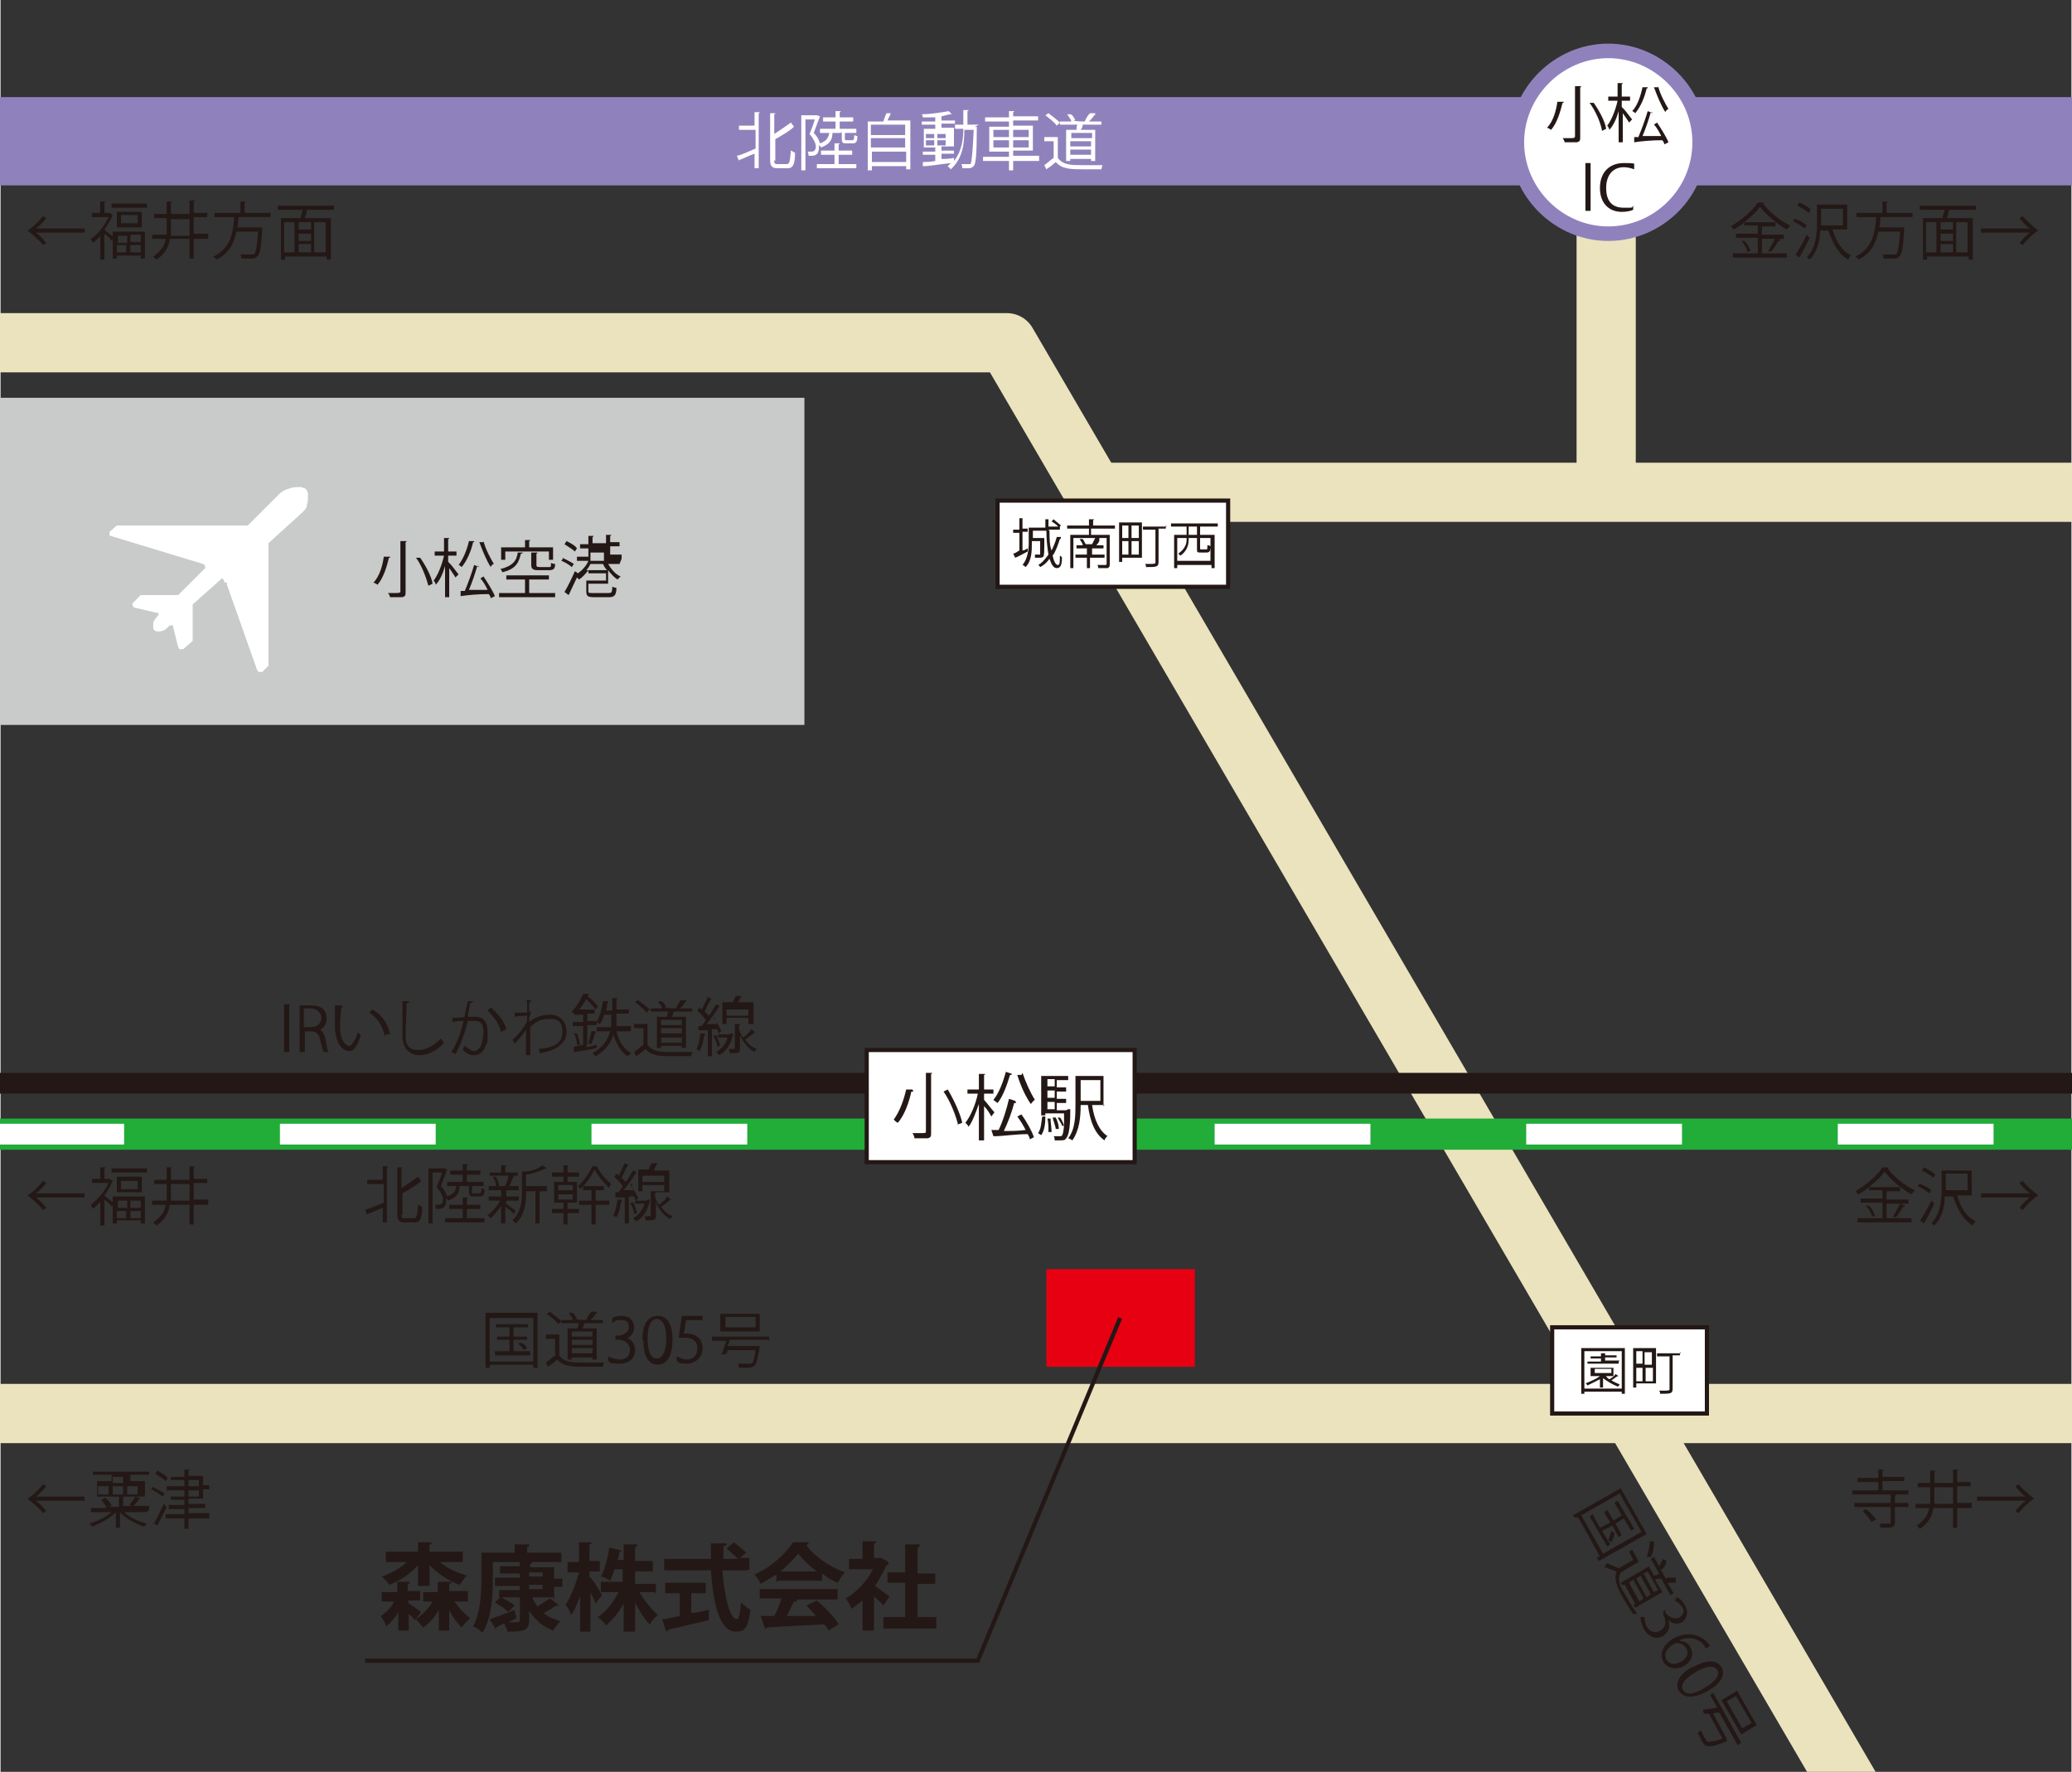 <?xml version="1.0" encoding="UTF-8"?>
<svg xmlns="http://www.w3.org/2000/svg" width="70.4mm" height="60.2mm" version="1.1" viewBox="0 0 199.4 170.6">
  <rect x="0" y="0" width="199.4" height="170.6" fill="#333333" stroke="none"/>
  <defs>
    <style>
      .cls-1 {
        stroke: #fff;
        stroke-dasharray: 0 0 15 15;
      }

      .cls-1, .cls-2, .cls-3, .cls-4, .cls-5, .cls-6, .cls-7 {
        fill: none;
      }

      .cls-1, .cls-2, .cls-5, .cls-7 {
        stroke-linejoin: round;
      }

      .cls-1, .cls-7 {
        stroke-width: 2px;
      }

      .cls-2 {
        stroke: #22ac38;
        stroke-width: 3px;
      }

      .cls-3, .cls-8, .cls-9, .cls-10, .cls-11 {
        stroke-width: 0px;
      }

      .cls-8 {
        fill: #231815;
      }

      .cls-4 {
        stroke-width: 8.5px;
      }

      .cls-4, .cls-12 {
        stroke: #8f82bc;
      }

      .cls-4, .cls-12, .cls-6, .cls-13 {
        stroke-miterlimit: 10;
      }

      .cls-9 {
        fill: #e60012;
      }

      .cls-5 {
        stroke: #ebe3bd;
        stroke-width: 5.7px;
      }

      .cls-12 {
        stroke-width: 1.4px;
      }

      .cls-12, .cls-13, .cls-11 {
        fill: #fff;
      }

      .cls-6, .cls-7, .cls-13 {
        stroke: #231815;
      }

      .cls-6, .cls-13 {
        stroke-width: .4px;
      }

      .cls-10 {
        fill: #c9caca;
      }
    </style>
  </defs>
  <g id="_レイヤー_1" data-name="レイヤー 1">
    <rect class="cls-3" x=".5" y="-21.4" width="198.4" height="198.4"/>
    <line class="cls-4" x1="-3.1" y1="13.6" x2="206.2" y2="13.6"/>
    <polyline class="cls-5" points="-3.1 33 96.9 33 187.4 188"/>
    <line class="cls-5" x1="105" y1="47.4" x2="206.2" y2="47.4"/>
    <line class="cls-5" x1="154.6" y1="15.8" x2="154.6" y2="47"/>
    <line class="cls-7" x1="-3.1" y1="104.3" x2="206.2" y2="104.3"/>
    <line class="cls-2" x1="-3.1" y1="109.2" x2="206.2" y2="109.2"/>
    <line class="cls-1" x1="-3.1" y1="109.2" x2="206.2" y2="109.2"/>
    <line class="cls-5" x1="-3.1" y1="136.1" x2="206.2" y2="136.1"/>
    <path class="cls-12" d="M163.6,13.7c0,4.9-4,8.8-8.8,8.8s-8.8-4-8.8-8.8,4-8.8,8.8-8.8,8.8,4,8.8,8.8Z"/>
    <rect class="cls-10" x="-3.1" y="38.3" width="80.5" height="31.5"/>
  </g>
  <g id="_レイヤー_2" data-name="レイヤー 2">
    <g>
      <path class="cls-11" d="M72.6,12.3v-1.5h.5c0,0,0,.1-.1.1v5.3h-.4v-1.4c-.6.2-1.1.5-1.5.6,0,0,0,0,0,.1l-.2-.5c.5-.1,1.1-.4,1.8-.7v-1.8h-1.6v-.4h1.6ZM74.5,15.4c0,.3,0,.4.3.4h.9c.3,0,.3-.3.4-1.3.1,0,.3.2.4.2,0,1.1-.2,1.5-.7,1.5h-1c-.5,0-.7-.2-.7-.8v-4.5h.5c0,0,0,.1-.1.1v1.9c.6-.4,1.2-.8,1.6-1.1l.3.4s0,0,0,0,0,0,0,0c-.4.4-1.1.8-1.8,1.2v2.1Z"/>
      <path class="cls-11" d="M80.9,12.8h-.8c0,.7-.3,1.1-1.1,1.4,0,0-.1-.2-.2-.2,0,0,0,.1,0,.2,0,.8-.5.8-.8.8s-.1,0-.2,0c0-.1,0-.3-.1-.4,0,0,.2,0,.3,0,.2,0,.5,0,.5-.5,0-.3-.2-.7-.6-1.2.2-.5.4-1,.5-1.4h-.9v4.9h-.4v-5.3h1.5s.3.1.3.1c0,0,0,0,0,0-.2.5-.4,1.1-.6,1.6.4.4.5.7.6,1,.6-.2.8-.5.9-1h-.9v-.4h1.5v-.7h-1.2v-.4h1.2v-.6h.5c0,0,0,.1-.1.1v.5h1.3v.4h-1.3v.7h1.6v.4h-1.1v.6c0,.1,0,.1.2.1h.5c.1,0,.2,0,.2-.5,0,0,.2.1.3.1,0,.5-.1.7-.4.7h-.6c-.4,0-.5,0-.5-.5v-.6ZM80.7,15.8h1.7v.4h-3.8v-.4h1.7v-.9h-1.3v-.4h1.3v-.7h.5c0,0,0,.1-.1.1v.6h1.3v.4h-1.3v.9Z"/>
      <path class="cls-11" d="M85.8,10.9s0,0-.1,0c0,.2-.2.4-.3.7h2.2v4.7h-.4v-.3h-3.3v.4h-.4v-4.7h1.5c.1-.3.2-.6.3-.8h.6ZM87.1,12h-3.3v1h3.3v-1ZM87.1,13.3h-3.3v.9h3.3v-.9ZM83.9,15.6h3.3v-1h-3.3v1Z"/>
      <path class="cls-11" d="M93.8,12.2h.2s0,.1,0,.1c0,2.6-.1,3.5-.3,3.7-.2.2-.4.2-.6.2s-.3,0-.5,0c0-.1,0-.3-.1-.4.3,0,.6,0,.7,0s.1,0,.2,0c.1-.2.2-1,.3-3.3h-.9c0,1.2-.1,2.7-1.3,3.8,0,0-.2-.2-.3-.3.1-.1.2-.2.3-.3-1,.1-2,.3-2.7.3,0,0,0,0,0,0v-.4c.2,0,.7,0,1.2-.1v-.6h-1.2v-.3h1.2v-.4h-1.1v-1.8h1.1v-.4h-1.3v-.3h1.3v-.4c-.4,0-.8,0-1.2,0,0,0,0-.2-.1-.3.9,0,2-.2,2.6-.3l.3.3s0,0,0,0,0,0,0,0c-.3,0-.6.1-1,.2,0,0,0,0,0,0v.4h1.3v.3h-1.3v.4h1.2v1.8h-1.2v.4h1.2v.3h-1.2v.5c.4,0,.8,0,1.2-.1v.3c.8-1,.9-2.2.9-3.1h-.8v-.4h.8v-1.4h.5c0,0,0,.1-.1.1v1.3h1.1ZM89.1,12.9v.4h.8v-.4h-.8ZM89.1,14h.8v-.5h-.8v.5ZM91,12.9h-.8v.4h.8v-.4ZM91,14v-.5h-.8v.5h.8Z"/>
      <path class="cls-11" d="M100,15.1v.4h-2.5v.9h-.4v-.9h-2.5v-.4h2.5v-.5h-1.9v-2.4h1.9v-.5h-2.3v-.4h2.3v-.6h.5c0,0,0,.1-.1.1v.4h2.4v.4h-2.4v.5h1.9v2.4h-1.9v.5h2.5ZM95.6,12.5v.7h1.5v-.7h-1.5ZM95.6,14.2h1.5v-.7h-1.5v.7ZM99,12.5h-1.5v.7h1.5v-.7ZM99,14.2v-.7h-1.5v.7h1.5Z"/>
      <path class="cls-11" d="M101.8,13.2v2c.5.7,1.3.7,2.4.7s1.4,0,1.9,0c0,0-.1.3-.1.4-.4,0-1.1,0-1.7,0-1.2,0-2.1,0-2.7-.7-.3.3-.6.5-.9.7,0,0,0,0,0,0l-.2-.4c.3-.2.6-.5.9-.7v-1.6h-.9v-.4h1.3ZM100.9,10.9c.4.3.9.7,1.1.9l-.3.3c-.2-.3-.7-.7-1.1-1l.3-.2ZM102.6,12.5h1c0-.2,0-.4.1-.5h-1.7v-.3h1.1c0-.2-.3-.5-.4-.7h.3c.2,0,.4.4.5.6h-.2c0,.1,1.3.1,1.3.1h-.2c.1-.3.3-.6.5-.8h.5c0,.2,0,.2-.1.2-.1.2-.3.4-.5.6h1.2v.3h-1.8c0,.2-.1.4-.2.5h1.4v3h-.4v-.2h-2v.2h-.4v-3ZM105.1,13.3v-.5h-2v.5h2ZM103,13.6v.5h2v-.5h-2ZM103,14.9h2v-.5h-2v.5Z"/>
    </g>
    <g>
      <path class="cls-8" d="M8.1,22.4H3.4c.3.2.7.6,1,1l-.3.2c-.4-.5-1-1-1.5-1.4.5-.3,1.1-.9,1.5-1.4l.3.2c-.3.4-.7.8-1,1h4.7v.4Z"/>
      <path class="cls-8" d="M10.5,20.5l.3.2s0,0,0,0c-.2.5-.5,1-.8,1.4.2.2.7.6.9.7l-.2.4c-.1-.2-.4-.5-.7-.7v2.5h-.4v-2.3c-.2.3-.5.5-.7.7,0-.1-.2-.3-.2-.4.6-.4,1.3-1.2,1.7-2.1h-1.6v-.4h.8v-1.1h.5c0,0,0,.1-.1.1v1h.6ZM10.7,19.6h3.4v.4h-3.4v-.4ZM10.8,25v-2.7h3.1v2.6h-.4v-.3h-2.3v.3h-.4ZM11.2,20.4h2.4v1.5h-2.4v-1.5ZM12.2,22.7h-.9v.7h.9v-.7ZM11.2,24.3h.9v-.7h-.9v.7ZM13.2,21.5v-.8h-1.6v.8h1.6ZM13.5,23.3v-.7h-1v.7h1ZM12.5,24.3h1v-.7h-1v.7Z"/>
      <path class="cls-8" d="M20,22.6v.4h-1.4v1.9h-.4v-1.9h-1.9c-.1.8-.5,1.5-1.3,2,0,0-.2-.2-.3-.3.7-.5,1.1-1,1.2-1.7h-1.3v-.4h1.4c0-.3,0-.5,0-.8v-.8h-1.2v-.4h1.2v-1.2h.5c0,0,0,.1-.1.1v1.1h1.8v-1.3h.5c0,0,0,.1-.1.1v1.1h1.3v.4h-1.3v1.6h1.4ZM16.4,21.9c0,.3,0,.5,0,.8h1.8v-1.6h-1.8v.8Z"/>
      <path class="cls-8" d="M26,20.9h-3.1c0,.3,0,.7-.1,1h2.2s.2,0,.2,0c0,0,0,0,0,.1-.1,1.8-.2,2.5-.5,2.7-.2.2-.3.2-.7.2s-.5,0-.8,0c0-.1,0-.3-.1-.4.4,0,.9,0,1,0s.2,0,.3,0c.2-.2.3-.8.4-2.2h-2.1c-.2,1.1-.7,2.1-1.9,2.7,0-.1-.2-.2-.3-.3,1.7-.8,1.9-2.4,2-3.8h-1.9v-.4h2.5v-1.1h.5c0,0,0,.1-.1.1v1h2.5v.4Z"/>
      <path class="cls-8" d="M32,20.2h-2.5s0,0,0,0c0,.2-.1.5-.2.8h2.5v4h-.4v-.3h-4v.3h-.4v-4h1.9c0-.2.1-.5.2-.8h-2.4v-.4h5.4v.4ZM27.3,21.4v2.9h1v-2.9h-1ZM29.9,22.1v-.7h-1.2v.7h1.2ZM29.9,23.2v-.7h-1.2v.7h1.2ZM28.7,23.5v.8h1.2v-.8h-1.2ZM31.3,24.3v-2.9h-1.1v2.9h1.1Z"/>
    </g>
    <g>
      <path class="cls-8" d="M37.5,53.7s0,0-.1,0c-.2.8-.5,1.9-1.1,2.6,0,0-.3-.2-.4-.2.6-.6.9-1.7,1-2.5h.6ZM38.5,52.1h.6c0,0,0,.1-.1.1v4.8c0,.3,0,.4-.3.5-.2,0-.6,0-1.2,0,0-.1-.1-.3-.2-.4.3,0,.5,0,.7,0,.4,0,.5,0,.5-.2v-4.9ZM41.2,56.4c-.2-.7-.6-1.9-1.2-2.7h.4c.5.7,1.1,1.8,1.2,2.5l-.4.2Z"/>
      <path class="cls-8" d="M43.3,54.3c.2.2.7.9.8,1l-.3.3c-.1-.2-.4-.6-.6-.9v2.8h-.4v-3c-.2.7-.5,1.4-.9,1.8,0-.1-.1-.3-.2-.4.4-.5.8-1.5,1-2.4h-.9v-.4h.9v-1.3h.5c0,0,0,.1-.1.1v1.2h.8v.4h-.8v.6ZM45.6,52.2s0,0-.1,0c-.2.9-.6,1.8-1.1,2.4,0,0-.2-.2-.3-.2.4-.5.8-1.4,1-2.3h.5ZM46,54.5s0,0-.1,0c-.2.7-.5,1.6-.8,2.3.6,0,1.2,0,1.8,0-.2-.4-.4-.8-.7-1.1l.3-.2c.4.6.9,1.4,1.1,1.9l-.4.2c0-.1-.1-.3-.2-.4-1,0-2.1.1-2.7.2,0,0,0,0,0,0v-.5c-.1,0,.4,0,.4,0,.3-.7.7-1.8.9-2.5l.5.2ZM46.5,52.1c.2.8.7,1.7,1,2.2-.1,0-.3.2-.3.3-.4-.6-.8-1.6-1.1-2.4h.4Z"/>
      <path class="cls-8" d="M50.2,53.3s0,0-.1,0c-.2.9-.5,1.5-1.8,1.8,0-.1-.1-.3-.2-.3,1.2-.3,1.6-.8,1.7-1.6h.5ZM50.9,55.8v1.3h2.5v.4h-5.4v-.4h2.5v-1.3h-1.8v-.4h4.1v.4h-1.9ZM48.6,53.1v.8h-.4v-1.2h2.3v-.7h.5c0,0,0,.1-.1.1v.6h2.3v1.2h-.4v-.8h-4.3ZM51.2,53.2h.5c0,0,0,.1-.1.1v1.1c0,.1,0,.2.3.2h.9c.2,0,.2,0,.2-.4,0,0,.2.1.4.1,0,.5-.2.6-.6.6h-1c-.5,0-.7-.1-.7-.5v-1.2Z"/>
      <path class="cls-8" d="M54.1,53.7c.4.2.8.4,1.1.6l-.2.3c-.2-.2-.7-.5-1-.6l.2-.3ZM59.6,54.3h-1.1c.3.5.7,1,1.2,1.2,0,0-.2.2-.3.3-.3-.2-.6-.5-.9-.9v1.3h-1.9v.7c0,.2,0,.2.5.2h1.4c.3,0,.4,0,.4-.6,0,0,.3.1.4.1,0,.7-.2.9-.7.9h-1.4c-.7,0-.8-.1-.8-.6v-1h1.9v-.7h-1.7v-.3c-.3.4-.6.7-.9.9,0,0-.1-.1-.2-.2-.3.6-.6,1.3-.8,1.7,0,0,0,0,0,0s0,0,0,0l-.4-.3c.3-.5.7-1.3,1-2l.3.2c.4-.3.8-.7,1-1.2h-1.1v-.4h1.1v-.8h-.8v-.4h.8v-.8h.5c0,0,0,.1-.1.1v.6h1.3v-.8h.5c0,0,0,.1-.1.1v.6h.9v.4h-.9v.8h1.1v.4ZM54.5,52.1c.4.2.8.4,1,.7l-.2.3c-.2-.2-.7-.5-1-.7l.2-.3ZM56.8,54.3c-.1.2-.2.4-.4.6h2c-.2-.2-.3-.4-.4-.6h-1.2ZM56.8,53.2v.8h1.3v-.8h-1.3Z"/>
    </g>
    <g>
      <path class="cls-8" d="M169.6,22.9v1.5h2.4v.4h-5.2v-.4h2.4v-1.5h-2.1v-.4h2.1v-.8h-1.3v-.3c-.3.3-.7.5-1,.7,0,0-.2-.2-.3-.3,1-.6,2.1-1.5,2.6-2.3h.6c0,0,0,.1-.1.1.6.8,1.7,1.7,2.6,2.1,0,.1-.2.2-.3.4-.9-.5-2-1.4-2.6-2.2-.3.5-.9,1-1.5,1.5h3v.4h-1.3v.8h2.1v.4h-2.1ZM168.2,24.3c0-.3-.3-.8-.6-1.1h.3c.3.2.5.7.6,1h-.4ZM171.3,23.2s0,0-.1,0c-.2.3-.5.8-.7,1h-.3c.2-.4.5-.9.7-1.3l.5.2Z"/>
      <path class="cls-8" d="M172.8,21.1c.4.1.9.4,1.1.6l-.2.3c-.2-.2-.7-.5-1.1-.7l.2-.3ZM172.8,24.6c.3-.5.8-1.3,1.1-2l.3.3c-.3.6-.7,1.4-1,1.9,0,0,0,0,0,0s0,0,0,0l-.4-.3ZM173.2,19.5c.4.2.9.4,1.1.7l-.2.3c-.2-.2-.7-.5-1.1-.7l.2-.3ZM177.8,22.1h-1.4c.3,1.1.9,2.1,1.8,2.5-.1,0-.2.2-.3.4-.9-.5-1.5-1.6-1.9-2.8h-.8c0,1-.3,2.1-1,2.8,0,0-.2-.2-.3-.2.9-.9,1-2.3,1-3.3v-1.8h2.9v2.4ZM175.3,20.1v1.6h2.1v-1.6h-2.1Z"/>
      <path class="cls-8" d="M184.1,20.9h-3.1c0,.3,0,.7-.1,1h2.2s.2,0,.2,0c0,0,0,0,0,.1-.1,1.8-.2,2.5-.5,2.7-.2.2-.3.2-.7.2s-.5,0-.8,0c0-.1,0-.3-.1-.4.4,0,.9,0,1,0s.2,0,.3,0c.2-.2.3-.8.4-2.2h-2.1c-.2,1.1-.7,2.1-1.9,2.7,0-.1-.2-.2-.3-.3,1.7-.8,1.9-2.4,2-3.8h-1.9v-.4h2.5v-1.1h.5c0,0,0,.1-.1.1v1h2.5v.4Z"/>
      <path class="cls-8" d="M190.1,20.2h-2.5s0,0,0,0c0,.2-.1.5-.2.8h2.5v4h-.4v-.3h-4v.3h-.4v-4h1.9c0-.2.1-.5.2-.8h-2.4v-.4h5.4v.4ZM185.4,21.4v2.9h1v-2.9h-1ZM188,22.1v-.7h-1.2v.7h1.2ZM188,23.2v-.7h-1.2v.7h1.2ZM186.8,23.5v.8h1.2v-.8h-1.2ZM189.4,24.3v-2.9h-1.1v2.9h1.1Z"/>
      <path class="cls-8" d="M190.7,22.4v-.4h4.7c-.3-.2-.7-.6-1-1l.3-.2c.4.5,1,1,1.5,1.4-.5.3-1.1.9-1.5,1.4l-.3-.2c.3-.4.7-.8,1-1h-4.7Z"/>
    </g>
    <g>
      <path class="cls-8" d="M8.1,115.3H3.4c.3.2.7.6,1,1l-.3.2c-.4-.5-1-1-1.5-1.4.5-.3,1.1-.9,1.5-1.4l.3.2c-.3.4-.7.8-1,1h4.7v.4Z"/>
      <path class="cls-8" d="M10.5,113.5l.3.2s0,0,0,0c-.2.5-.5,1-.8,1.4.2.2.7.6.9.7l-.2.4c-.1-.2-.4-.5-.7-.7v2.5h-.4v-2.3c-.2.3-.5.5-.7.7,0-.1-.2-.3-.2-.4.6-.5,1.3-1.2,1.7-2.1h-1.6v-.4h.8v-1.1h.5c0,0,0,.1-.1.1v1h.6ZM10.7,112.5h3.4v.4h-3.4v-.4ZM10.8,117.9v-2.7h3.1v2.6h-.4v-.3h-2.3v.3h-.4ZM11.2,113.3h2.4v1.5h-2.4v-1.5ZM12.2,115.6h-.9v.7h.9v-.7ZM11.2,117.3h.9v-.7h-.9v.7ZM13.2,114.5v-.8h-1.6v.8h1.6ZM13.5,116.3v-.7h-1v.7h1ZM12.5,117.3h1v-.7h-1v.7Z"/>
      <path class="cls-8" d="M20,115.6v.4h-1.4v1.9h-.4v-1.9h-1.9c-.1.8-.5,1.5-1.3,2,0,0-.2-.2-.3-.3.7-.5,1.1-1,1.2-1.7h-1.3v-.4h1.4c0-.3,0-.5,0-.8v-.8h-1.2v-.4h1.2v-1.2h.5c0,0,0,.1-.1.1v1.1h1.8v-1.3h.5c0,0,0,.1-.1.1v1.1h1.3v.4h-1.3v1.6h1.4ZM16.4,114.8c0,.3,0,.5,0,.8h1.8v-1.6h-1.8v.8Z"/>
    </g>
    <g>
      <path class="cls-8" d="M181.6,115.8v1.5h2.4v.4h-5.2v-.4h2.4v-1.5h-2.1v-.4h2.1v-.8h-1.3v-.3c-.3.3-.7.5-1,.7,0,0-.2-.2-.3-.3,1-.6,2.1-1.5,2.6-2.3h.6c0,0,0,.1-.1.1.6.8,1.7,1.7,2.6,2.1,0,.1-.2.2-.3.4-.9-.5-2-1.4-2.6-2.2-.3.5-.9,1-1.5,1.5h3v.4h-1.3v.8h2.1v.4h-2.1ZM180.2,117.2c0-.3-.3-.8-.6-1.1h.3c.3.2.5.7.6,1h-.4ZM183.3,116.2s0,0-.1,0c-.2.3-.5.8-.7,1h-.3c.2-.4.5-.9.7-1.3l.5.2Z"/>
      <path class="cls-8" d="M184.8,114c.4.1.9.4,1.1.6l-.2.3c-.2-.2-.7-.5-1.1-.7l.2-.3ZM184.8,117.6c.3-.5.8-1.3,1.1-2l.3.3c-.3.6-.7,1.4-1,1.9,0,0,0,0,0,0s0,0,0,0l-.4-.3ZM185.2,112.4c.4.2.9.5,1.1.7l-.2.3c-.2-.2-.7-.5-1.1-.7l.2-.3ZM189.8,115.1h-1.4c.3,1.1.9,2.1,1.8,2.5-.1,0-.2.2-.3.4-.9-.5-1.5-1.6-1.9-2.8h-.8c0,1-.3,2.1-1,2.8,0,0-.2-.2-.3-.2.9-.9,1-2.3,1-3.3v-1.8h2.9v2.4ZM187.3,113v1.6h2.1v-1.6h-2.1Z"/>
      <path class="cls-8" d="M190.7,115.3v-.4h4.7c-.3-.2-.7-.6-1-1l.3-.2c.4.5,1,1,1.5,1.4-.5.3-1.1.9-1.5,1.4l-.3-.2c.3-.4.7-.8,1-1h-4.7Z"/>
    </g>
    <g>
      <path class="cls-8" d="M150.5,9.9s0,0-.1,0c-.2.8-.5,1.9-1.1,2.6,0,0-.3-.2-.4-.2.6-.6.9-1.7,1-2.5h.6ZM151.6,8.3h.6c0,0,0,.1-.1.1v4.8c0,.3,0,.4-.3.5-.2,0-.6,0-1.2,0,0-.1-.1-.3-.2-.4.3,0,.5,0,.7,0,.4,0,.5,0,.5-.2v-4.9ZM154.2,12.6c-.1-.7-.6-1.9-1.2-2.7h.4c.5.7,1.1,1.8,1.2,2.5l-.4.2Z"/>
      <path class="cls-8" d="M156.3,10.5c.2.2.7.9.8,1l-.3.3c-.1-.2-.4-.6-.6-.9v2.8h-.4v-3c-.2.7-.5,1.4-.9,1.8,0-.1-.1-.3-.2-.4.4-.5.8-1.5,1-2.4h-.9v-.4h.9v-1.3h.5c0,0,0,.1-.1.1v1.2h.8v.4h-.8v.6ZM158.6,8.5s0,0-.1,0c-.2.9-.6,1.8-1.1,2.4,0,0-.2-.2-.3-.2.5-.5.8-1.4,1-2.3h.5ZM159,10.8s0,0-.1,0c-.2.7-.5,1.6-.8,2.3.6,0,1.2,0,1.8,0-.2-.4-.4-.8-.7-1.1l.3-.2c.4.6.9,1.4,1.1,1.9l-.4.2c0-.1-.1-.3-.2-.4-1,0-2.1.1-2.7.2,0,0,0,0,0,0v-.5c-.1,0,.4,0,.4,0,.3-.7.7-1.8.9-2.5l.5.2ZM159.6,8.3c.2.8.7,1.7,1,2.2-.1,0-.3.2-.3.3-.4-.6-.8-1.6-1.1-2.4h.4Z"/>
      <path class="cls-8" d="M152.6,15.7h.5v4.6h-.5v-4.6Z"/>
      <path class="cls-8" d="M157.2,20.2c-.2.1-.6.2-1.1.2-1.2,0-2.1-.8-2.1-2.3s.9-2.4,2.3-2.4.9.1,1,.2v.4c-.3-.1-.6-.2-1-.2-1,0-1.7.7-1.7,2s.6,1.9,1.7,1.9.7,0,.9-.2v.4Z"/>
    </g>
    <g>
      <path class="cls-8" d="M8.1,144.5H3.4c.3.2.7.6,1,1l-.3.2c-.4-.5-1-1-1.5-1.4.5-.3,1.1-.9,1.5-1.4l.3.2c-.3.4-.7.8-1,1h4.7v.4Z"/>
      <path class="cls-8" d="M14,145.6h-2.1c.5.5,1.4.9,2.2,1.1,0,0-.2.2-.3.3-.8-.3-1.8-.8-2.3-1.4v1.5h-.4v-1.5c-.6.6-1.5,1.1-2.3,1.4,0-.1-.2-.3-.3-.3.8-.2,1.6-.6,2.2-1.1h-2v-.4h1.5c0-.2-.3-.5-.5-.8l.4-.2c.2.2.5.5.6.8h-.3c0,.1,1,.1,1,.1v-1h-2.1v-1.5h1.4v-.6h-1.8v-.3h5.4v.3h-1.8v.6h1.4v1.5h-2s0,0-.1,0v.9h.9c0,0-.3-.1-.3-.1.2-.2.4-.6.6-.8l.5.2s0,0-.1,0c-.2.2-.4.5-.6.7h1.5v.4ZM9.4,143.1v.8h1v-.8h-1ZM10.8,142.2v.6h1v-.6h-1ZM10.8,143.9h1v-.8h-1v.8ZM13.2,143.1h-1v.8h1v-.8Z"/>
      <path class="cls-8" d="M14.7,143.2c.4.2.8.4,1.1.6l-.2.3c-.2-.2-.7-.5-1.1-.7l.2-.3ZM14.7,146.8c.3-.5.7-1.3,1-2l.3.3c-.3.6-.7,1.4-.9,1.8,0,0,0,0,0,0s0,0,0,0l-.4-.3ZM15.1,141.6c.4.2.8.5,1,.7-.1.2-.2.2-.2.3-.2-.2-.7-.5-1-.7l.2-.3ZM20.1,145.8v.4h-2v1h-.4v-1h-1.8v-.4h1.8v-.5h-1.5v-.4h1.5v-.5h-1.3v-.3h1.3v-.6h-1.7v-.4h1.7v-.6h-1.3v-.3h1.3v-.7h.5c0,0,0,.1-.1.1v.5h1.4v.9h.6v.4h-.6v.9h-1.4v.5h1.6v.4h-1.6v.5h2ZM18.1,142.5v.6h1v-.6h-1ZM18.1,143.5v.6h1v-.6h-1Z"/>
    </g>
    <g>
      <path class="cls-8" d="M181.2,143.5h2.5v.4h-5.4v-.4h2.5v-.8h-2v-.4h2v-.8h.5c0,0,0,.1-.1.1v.6h2.1v.4h-2.1v.8ZM182.5,144s0,0-.1,0v.7h1.3v.4h-1.3v1.5c0,.5-.3.5-1.4.5,0-.1,0-.3-.1-.4.2,0,.4,0,.6,0,.5,0,.5,0,.5-.1v-1.5h-3.5v-.4h3.5v-.8h.5ZM180.2,146.6c-.2-.3-.6-.8-.9-1.1l.3-.2c.4.3.8.7,1,1l-.4.2Z"/>
      <path class="cls-8" d="M189.8,144.8v.4h-1.4v1.9h-.4v-1.9h-1.9c-.1.8-.5,1.5-1.3,2,0,0-.2-.2-.3-.3.7-.5,1.1-1,1.2-1.7h-1.3v-.4h1.4c0-.3,0-.5,0-.8v-.8h-1.2v-.4h1.2v-1.2h.5c0,0,0,.1-.1.1v1.1h1.8v-1.3h.5c0,0,0,.1-.1.1v1.1h1.3v.4h-1.3v1.6h1.4ZM186.2,144c0,.3,0,.5,0,.8h1.8v-1.6h-1.8v.8Z"/>
      <path class="cls-8" d="M190.3,144.5v-.4h4.7c-.3-.2-.7-.6-1-1l.3-.2c.4.5,1,1,1.5,1.4-.5.3-1.1.9-1.5,1.4l-.3-.2c.3-.4.7-.8,1-1h-4.7Z"/>
    </g>
    <g>
      <path class="cls-8" d="M27.3,96.7h.5v4.6h-.5v-4.6Z"/>
      <path class="cls-8" d="M30.6,99.1c.4.1.6.5.7,1,.1.7.2,1.1.3,1.2h-.5c0-.1-.2-.5-.3-1.1-.1-.6-.4-.9-.9-.9h-.6v2h-.5v-4.5c.3,0,.7,0,1,0,.6,0,1,.1,1.3.4.2.2.3.5.3.9,0,.6-.4,1-.9,1.2h0ZM29.9,98.9c.6,0,1-.4,1-.9s-.5-.9-1.1-.9-.5,0-.6,0v1.8h.6Z"/>
      <path class="cls-8" d="M33,97c0,0,0,0-.2,0,0,.4-.1,1-.1,1.5s0,.4,0,.6c0,1,.5,1.6.9,1.6.2,0,.6-.6.8-1.3,0,0,.2.2.3.3-.3.8-.6,1.5-1.1,1.5-.8,0-1.3-.9-1.4-2.1,0-.2,0-.5,0-.7,0-.5,0-1.1,0-1.6h.6ZM37,99.8c-.2-1-.7-1.8-1.5-2.3l.3-.3c.9.5,1.5,1.3,1.7,2.4h-.4Z"/>
      <path class="cls-8" d="M39.3,96.5c0,0,0,.1-.2.1,0,.7-.1,2.3-.1,3.2s.4,1.3,1.2,1.3,1.5-.4,2.2-1.1c0,0,.2.3.3.4-.7.8-1.6,1.2-2.4,1.2s-1.6-.6-1.6-1.8,0-2.6,0-3.4h.7Z"/>
      <path class="cls-8" d="M45.4,96.5c0,0,0,.1-.2.1,0,.3-.2.9-.2,1.3.3,0,.5,0,.7,0,.9,0,1.2.6,1.2,1.5s0,1-.2,1.3c-.2.6-.6.9-1.1.9s-.6-.1-1.1-.5c0-.1.1-.2.2-.4.5.4.7.5.9.5.3,0,.5-.2.7-.6.1-.4.2-.9.2-1.2,0-.7-.2-1.1-.8-1.1-.2,0-.4,0-.7,0-.3,1.2-.7,2.3-1.2,3.2l-.4-.2c.6-.9.9-1.9,1.2-3-.3,0-.7,0-1.1.1v-.4c.3,0,.8,0,1.2-.1,0-.4.2-1,.3-1.5h.6ZM48.2,99.4c-.2-.9-.8-1.6-1.3-2.1l.3-.3c.6.5,1.3,1.3,1.5,2.1l-.4.2Z"/>
      <path class="cls-8" d="M50.5,96.3h.6c0,.1,0,.2-.2.2,0,.3,0,.6,0,.9,0,0,0,0,.2,0,0,.1-.2.5-.2.7,0,.1,0,.2,0,.3.6-.5,1.3-.7,2-.7,1,0,1.6.7,1.6,1.7s-1,1.8-2.6,2c0-.1,0-.3-.1-.4,1.5-.1,2.3-.6,2.3-1.6s-.4-1.3-1.2-1.3-1.3.2-1.9.8c0,.9,0,1.9,0,2.7h-.4c0-.4,0-2.1,0-2.5-.2.4-.7,1-1.1,1.4l-.2-.4c.5-.4,1.1-1.1,1.4-1.8v-.5c-.2,0-.7,0-1.2.1v-.4c.4,0,.9,0,1.2,0v-1.1Z"/>
      <path class="cls-8" d="M56.4,100.8c.3,0,.6-.1,1-.2v.3c-.8.2-1.6.3-2.2.4,0,0,0,0,0,0v-.5c-.1,0,.9-.2.9-.2v-1.8h-1v-.4h1v-.7h-.6c0,0-.1,0-.2,0,0,0-.2-.2-.3-.3.5-.5.9-1.2,1.1-1.7h.5c0,.1,0,.2-.1.2h0c.4.3.8.7,1,1l-.2.3c-.2-.3-.6-.7-.9-1-.2.3-.4.7-.7,1h1.5v.4h-.7v.7h.9v.4h-.9v1.7ZM55.5,100.6c0-.3-.1-.8-.3-1.1h.3c.1.3.3.8.3,1.1h-.3ZM57.3,99.5s0,0-.1,0c0,.3-.2.7-.3,1h-.3c.1-.4.2-.9.3-1.2h.4ZM60.6,99.3h-1.3c.2.9.7,1.7,1.4,2.1,0,0-.2.2-.3.3-.7-.4-1.1-1.2-1.4-2.1-.2.8-.7,1.5-1.7,2.1,0,0-.2-.2-.3-.3,1.1-.6,1.5-1.4,1.7-2.1h-1.3v-.4h1.4c0-.3,0-.6,0-.8v-.4h-.7c-.1.4-.2.7-.4.9,0,0-.2-.1-.3-.2.3-.5.5-1.3.6-2h.5c0,.2,0,.2-.1.2,0,.2,0,.5-.1.7h.6v-1.2h.5c0,0,0,.1-.1.1v1h1.2v.4h-1.2v.4c0,.3,0,.5,0,.8h1.4v.4Z"/>
      <path class="cls-8" d="M62.3,98.6v2c.5.7,1.3.7,2.4.7s1.4,0,1.9,0c0,0-.1.3-.1.4-.4,0-1.1,0-1.7,0-1.2,0-2.1,0-2.7-.7-.3.3-.6.5-.9.7,0,0,0,0,0,0l-.2-.4c.3-.2.6-.5.9-.7v-1.6h-.9v-.4h1.3ZM61.4,96.3c.4.3.9.7,1.1.9l-.3.3c-.2-.3-.7-.7-1.1-1l.3-.2ZM63.2,97.9h1c0-.2,0-.4.1-.5h-1.7v-.3h1.1c0-.2-.3-.5-.4-.7h.3c.2,0,.4.4.5.6h-.2c0,.1,1.3.1,1.3.1h-.2c.2-.3.3-.6.5-.8h.5c0,.2,0,.2-.1.2-.1.2-.3.5-.5.6h1.2v.3h-1.8c0,.2-.1.4-.2.5h1.4v3h-.4v-.2h-2v.2h-.4v-3ZM65.6,98.7v-.5h-2v.5h2ZM63.6,99v.5h2v-.5h-2ZM63.6,100.4h2v-.5h-2v.5Z"/>
      <path class="cls-8" d="M68.7,98.1c.3.4.6.9.7,1.2l-.3.2c0-.1,0-.2-.1-.4-.2,0-.4,0-.5,0v2.6h-.4v-2.5c-.3,0-.6,0-.9,0,0,0,0,0,0,0v-.4c-.1,0,.3,0,.3,0,.1-.2.3-.3.4-.6-.2-.3-.5-.6-.8-.9l.2-.3c0,0,.1.1.2.2.2-.3.4-.8.6-1.2l.4.2s0,0-.1,0c-.2.3-.4.8-.6,1.2.1.1.3.3.4.4.3-.4.5-.8.7-1.1l.4.2s0,0-.1,0c-.3.5-.8,1.2-1.2,1.7h1c-.1-.2-.2-.4-.4-.6h.3ZM67.8,99.8s0,0-.1,0c0,.5-.2,1.1-.4,1.4,0,0-.2-.1-.3-.2.2-.3.3-.9.4-1.5h.4ZM68.9,99.6c.2.4.3.8.4,1.1,0,0-.1,0-.3.1,0-.3-.2-.8-.4-1.1h.3ZM70.3,99.5h.2c0,.1,0,.1,0,.2-.2.9-.7,1.6-1.3,1.9,0,0-.2-.2-.3-.3.5-.3.9-.7,1.1-1.4h-.9v-.3h1.1ZM71.1,98.9c0,.3.2.8.4,1,.3-.2.6-.5.8-.8.3.2.3.3.4.3,0,0,0,0-.1,0-.2.2-.6.5-.9.7.3.4.6.7,1.1.9,0,0-.2.2-.2.3-.7-.4-1.1-1-1.4-1.6v1.3c0,.4-.2.4-1,.4,0-.1,0-.3-.1-.4.3,0,.5,0,.6,0,0,0,0,0,0,0v-2.4h-1.2v-2.1h1c.1-.2.2-.5.3-.6h.5c0,.2,0,.2-.1.2,0,.1-.1.3-.2.4h1.5v2.1h-1.3ZM69.9,97.2v.6h2.1v-.6h-2.1ZM69.9,98v.6h2.1v-.6h-2.1Z"/>
    </g>
    <g>
      <path class="cls-8" d="M36.8,113.8v-1.5h.5c0,0,0,.1-.1.1v5.3h-.4v-1.4c-.6.2-1.1.5-1.5.6,0,0,0,0,0,.1l-.2-.5c.5-.2,1.1-.4,1.8-.7v-1.8h-1.6v-.4h1.6ZM38.6,116.9c0,.3,0,.4.3.4h.9c.3,0,.3-.3.4-1.3.1,0,.3.2.4.2,0,1.1-.2,1.5-.7,1.5h-1c-.5,0-.7-.2-.7-.8v-4.5h.5c0,0,0,.1-.1.1v1.9c.6-.4,1.2-.8,1.6-1.1l.3.4s0,0,0,0,0,0,0,0c-.4.4-1.1.8-1.8,1.2v2.1Z"/>
      <path class="cls-8" d="M45,114.2h-.8c0,.7-.3,1.1-1.1,1.4,0,0-.1-.2-.2-.2,0,0,0,.1,0,.2,0,.8-.5.8-.8.8s-.1,0-.2,0c0-.1,0-.3-.1-.4,0,0,.2,0,.3,0,.2,0,.5,0,.5-.5,0-.3-.2-.7-.6-1.2.2-.5.4-1,.5-1.4h-.9v4.9h-.4v-5.3h1.5s.3.1.3.1c0,0,0,0,0,0-.2.5-.4,1.1-.6,1.6.4.4.5.7.6,1,.6-.2.8-.5.9-1h-.9v-.4h1.5v-.7h-1.2v-.4h1.2v-.6h.5c0,0,0,.1-.1.1v.5h1.3v.4h-1.3v.7h1.6v.4h-1.1v.6c0,.1,0,.1.2.1h.5c.1,0,.2,0,.2-.5,0,0,.2.1.3.1,0,.5-.1.7-.4.7h-.6c-.4,0-.5,0-.5-.5v-.6ZM44.9,117.3h1.7v.4h-3.8v-.4h1.7v-.9h-1.3v-.4h1.3v-.7h.5c0,0,0,.1-.1.1v.6h1.3v.4h-1.3v.9Z"/>
      <path class="cls-8" d="M48.6,115.8c.2.2.9.7,1,.8l-.2.3c-.1-.2-.5-.5-.8-.7v1.6h-.4v-1.7c-.3.5-.7.9-1,1.2,0,0-.2-.2-.3-.3.4-.3.9-.8,1.2-1.4h-1.1v-.4h1.2v-.6h-1.2v-.4h.7c0-.3-.1-.6-.3-.9h.3c.1.2.3.6.3.9h-.2c0,0,1,0,1,0,0,0-.2,0-.2,0,.1-.3.3-.7.3-1h.5c0,.2,0,.2-.1.2,0,.2-.2.6-.3.8h.9v.4h-1.2s0,0,0,0v.6h1.2v.4h-1.2v.2ZM49.8,112.9v.3h-2.7v-.3h1.1v-.7h.5c0,0,0,.1-.1.1v.6h1.2ZM52.6,114.3v.4h-.7v3.1h-.4v-3.1h-.9v.2c0,.9-.1,2.1-1,2.9,0,0-.2-.2-.3-.3.8-.8.9-1.8.9-2.6v-2.1h.3c.6,0,1.3-.3,1.7-.6l.4.3s0,0-.1,0c-.4.2-1.2.5-1.9.6v1.1h2.1Z"/>
      <path class="cls-8" d="M54.6,115.8v.6h1.1v.4h-1.1v1.1h-.4v-1.1h-1.1v-.4h1.1v-.6h-.9v-2h.9v-.5h-1.1v-.4h1.1v-.7h.5c0,0,0,.1-.1.1v.6h1.1v.4h-1.1v.5h.9v2h-.9ZM53.7,114.1v.5h1.4v-.5h-1.4ZM53.7,115v.5h1.4v-.5h-1.4ZM57.4,112.3s0,0,0,0c.3.6.9,1.3,1.4,1.7,0,0-.2.2-.2.4-.5-.5-1.1-1.2-1.4-1.8-.3.6-.8,1.4-1.4,1.9,0-.1-.1-.2-.2-.3.6-.5,1.1-1.3,1.4-1.9h.5ZM57.3,114.6v1h1.3v.4h-1.3v1.9h-.4v-1.9h-1.2v-.4h1.2v-1h-.8v-.4h2v.4h-.9Z"/>
      <path class="cls-8" d="M60.7,114.2c.3.4.6.9.7,1.2l-.3.2c0-.1,0-.2-.1-.4-.2,0-.4,0-.5,0v2.6h-.4v-2.5c-.3,0-.6,0-.9,0,0,0,0,0,0,0v-.5c-.1,0,.3,0,.3,0,.1-.2.3-.3.4-.6-.2-.3-.5-.6-.8-.9l.2-.3c0,0,.1.1.2.2.2-.3.4-.8.6-1.2l.4.2s0,0-.1,0c-.2.3-.4.8-.6,1.2.1.1.3.3.4.4.3-.4.5-.8.7-1.1l.4.2s0,0-.1,0c-.3.5-.8,1.2-1.2,1.7h1c-.1-.2-.2-.4-.4-.6h.3ZM59.8,115.8s0,0-.1,0c0,.5-.2,1.1-.4,1.4,0,0-.2-.1-.3-.2.2-.3.3-.9.4-1.5h.4ZM60.9,115.7c.2.4.3.8.4,1.1,0,0-.1,0-.3.1,0-.3-.2-.8-.4-1.1h.3ZM62.3,115.5h.2c0,.1,0,.1,0,.2-.2.9-.7,1.6-1.3,1.9,0,0-.2-.2-.3-.3.5-.3.9-.7,1.1-1.4h-.9v-.3h1.1ZM63,115c0,.3.2.8.4,1,.3-.2.6-.5.8-.8.3.2.3.3.4.3,0,0,0,0-.1,0-.2.2-.6.5-.9.7.3.4.6.7,1.1.9,0,0-.2.2-.2.3-.7-.4-1.1-1-1.4-1.6v1.3c0,.4-.2.4-1,.4,0-.1,0-.3-.1-.4.3,0,.5,0,.6,0,0,0,0,0,0,0v-2.4h-1.2v-2.1h1c.1-.2.2-.5.3-.6h.5c0,.2,0,.2-.1.2,0,.1-.1.3-.2.5h1.5v2.1h-1.3ZM61.8,113.2v.6h2.1v-.6h-2.1ZM61.8,114.1v.6h2.1v-.6h-2.1Z"/>
    </g>
    <rect class="cls-13" x="83.4" y="101.1" width="25.8" height="10.8"/>
    <g>
      <path class="cls-8" d="M87.9,105.1c0,0,0,0-.2,0-.2.9-.6,2.2-1.3,3-.1,0-.3-.2-.4-.3.6-.8,1-2,1.2-2.9h.6ZM89.1,103.3h.6c0,0,0,.1-.1.1v5.6c0,.4,0,.5-.3.6-.3,0-.7,0-1.3,0,0-.1-.1-.4-.2-.5.3,0,.6,0,.8,0,.5,0,.5,0,.5-.2v-5.7ZM92.2,108.3c-.2-.8-.7-2.2-1.4-3.2l.4-.2c.6,1,1.2,2.3,1.4,3.2l-.5.2Z"/>
      <path class="cls-8" d="M94.7,105.9c.2.2.8,1,1,1.2l-.3.4c-.1-.2-.4-.7-.7-1v3.3h-.5v-3.5c-.3.8-.6,1.7-1,2.2,0-.1-.2-.3-.3-.4.5-.6,1-1.8,1.2-2.8h-1v-.4h1.1v-1.5h.6c0,0,0,.1-.1.1v1.4h.9v.4h-.9v.7ZM97.3,103.5s0,0-.1,0c-.3,1-.7,2.1-1.2,2.7,0,0-.3-.2-.4-.3.5-.6.9-1.6,1.2-2.7l.6.2ZM97.8,106.2s0,0-.2,0c-.2.8-.6,1.9-1,2.7.6,0,1.4,0,2.1-.1-.2-.4-.5-.9-.8-1.3l.4-.2c.5.7,1,1.6,1.2,2.2l-.4.2c0-.2-.1-.3-.2-.5-1.2,0-2.4.2-3.2.2,0,0,0,0-.1,0l-.2-.6h.7c.4-.8.8-2.1,1-3l.6.2ZM98.4,103.3c.3.9.8,2,1.2,2.6-.1,0-.3.3-.4.4-.5-.7-1-1.8-1.3-2.8h.4Z"/>
      <path class="cls-8" d="M100.6,107.6c0,.6-.1,1.3-.4,1.7l-.3-.2c.3-.4.3-1,.4-1.6h.3ZM102.8,106.8h.2s0,.2,0,.2c0,1.8-.2,2.4-.4,2.6-.1.2-.3.2-.6.2s-.3,0-.5,0c0-.1,0-.3-.1-.4.3,0,.5,0,.6,0,.2,0,.3,0,.4-1h-.2c0-.2-.3-.5-.4-.8h.2c.2.2.3.5.4.8h0c0-.3,0-.7,0-1.2h-1.8v.2h-.4v-3.8h2.6v.4h-1.1v.7h.9v.4h-.9v.7h.9v.4h-.9v.7h.9ZM101.5,103.9h-.7v.7h.7v-.7ZM101.5,105.7v-.7h-.7v.7h.7ZM100.8,106.1v.7h.7v-.7h-.7ZM100.9,109c0-.4,0-.9-.1-1.3h.3c0,.4.1.9.1,1.3h-.3ZM101.6,107.6c.2.4.3.8.3,1.1h-.3c0-.2-.2-.7-.3-1.1h.2ZM106.3,106.4h-1.2c.2,1.4.7,2.5,1.5,3-.1,0-.3.3-.3.4-.9-.6-1.4-1.8-1.6-3.4h-.7c0,1.1-.1,2.4-.8,3.4,0,0-.3-.2-.4-.2.7-.9.7-2.2.7-3.3v-2.7h2.7v2.9ZM105.9,104h-1.9v2h1.9v-2Z"/>
    </g>
    <g>
      <path class="cls-8" d="M46.7,126.4h5v5.3h-.4v-.3h-4.2v.3h-.4v-5.3ZM47.1,131.1h4.2v-4.2h-4.2v4.2ZM49.4,130.1h1.6v.4h-3.4v-.4h1.4v-1.1h-1.2v-.3h1.2v-.9h-1.3v-.3h3.1v.3h-1.4v.9h1.3v.3h-1.3v1.1ZM50.4,130c-.1-.2-.4-.5-.6-.7h.3c.2,0,.5.3.6.5l-.3.2Z"/>
      <path class="cls-8" d="M53.8,128.5v2c.5.7,1.3.7,2.4.7s1.4,0,1.9,0c0,0-.1.3-.1.4-.4,0-1.1,0-1.7,0-1.2,0-2.1,0-2.7-.7-.3.3-.6.5-.9.7,0,0,0,0,0,0l-.2-.4c.3-.2.6-.5.9-.7v-1.6h-.9v-.4h1.3ZM52.9,126.3c.4.3.9.7,1.1.9l-.3.3c-.2-.3-.7-.7-1.1-1l.3-.2ZM54.6,127.9h1c0-.2,0-.4.1-.5h-1.7v-.3h1.1c0-.2-.3-.5-.4-.7h.3c.2,0,.4.4.5.6h-.2c0,.1,1.3.1,1.3.1h-.2c.1-.3.3-.6.5-.8h.5c0,.2,0,.2-.1.2-.1.2-.3.4-.5.6h1.2v.3h-1.8c0,.2-.1.4-.2.5h1.4v3h-.4v-.2h-2v.2h-.4v-3ZM57,128.7v-.5h-2v.5h2ZM55,129v.5h2v-.5h-2ZM55,130.3h2v-.5h-2v.5Z"/>
      <path class="cls-8" d="M60.1,128.8c.5,0,1,.5,1,1.2s-.5,1.3-1.5,1.3-.9-.1-1.1-.3v-.4c.3.1.7.3,1.1.3.8,0,1-.5,1-.9,0-.7-.6-1-1.1-1h-.3v-.4h.3c.4,0,1-.3,1-.8s-.2-.7-.8-.7-.6.2-.8.3v-.4c0-.2.5-.3.9-.3.8,0,1.2.5,1.2,1.1s-.3.9-.8,1.1h0Z"/>
      <path class="cls-8" d="M61.8,129c0-1.6.6-2.3,1.5-2.3s1.4.8,1.4,2.3-.5,2.4-1.4,2.4-1.4-.8-1.4-2.3ZM64.1,128.9c0-1.1-.3-1.9-.9-1.9s-.9.7-.9,1.9.3,1.9.9,1.9.9-.9.9-1.9Z"/>
      <path class="cls-8" d="M67.6,126.7v.4h-1.6l-.2,1.3c0,0,.2,0,.3,0,.8,0,1.5.5,1.5,1.4s-.7,1.5-1.5,1.5-.8-.1-1-.3v-.4c.3.1.6.3,1,.3.6,0,1-.4,1-1.1,0-.6-.4-1-1.2-1s-.4,0-.6,0l.3-2.1h2Z"/>
      <path class="cls-8" d="M73.9,129h-3.7c0,.2-.1.4-.2.6h2.8s.3,0,.3,0c0,0,0,0,0,.1-.2,1.1-.3,1.6-.5,1.8-.2.1-.3.2-.7.2s-.5,0-.8,0c0-.1,0-.3-.1-.4.4,0,.9,0,1,0s.2,0,.3,0c.2-.1.3-.5.4-1.3h-2.7c0,.2-.1.3-.2.4-.2,0-.3,0-.4,0,.2-.3.3-.9.5-1.3h-1.4v-.4h5.5v.4ZM73.1,126.5v1.7h-3.8v-1.7h3.8ZM72.7,127.8v-1h-2.9v1h2.9Z"/>
    </g>
    <g>
      <path class="cls-8" d="M156,143.3l2.5,4.4-4.6,2.6-.2-.4h.3c0-.1-2.1-3.8-2.1-3.8h-.3c0,.1-.2-.2-.2-.2l4.6-2.6ZM152.2,145.9l2.1,3.7,3.7-2.1-2.1-3.7-3.7,2.1ZM154.2,147.4l.8,1.3-.3.2-1.7-2.9.3-.2.7,1.3,1-.5-.6-1,.3-.2.6,1,.8-.5-.7-1.2.3-.2,1.6,2.7-.3.2-.7-1.2-.8.5.6,1.1-.3.2-.6-1.1-1,.5ZM154.8,148.3c.1-.2.2-.6.3-.9l.3.2c0,.3-.2.7-.3.9l-.3-.2Z"/>
      <path class="cls-8" d="M157.7,150.4l-1.7,1c-.4.8,0,1.5.6,2.4.3.6.7,1.2,1,1.6-.1,0-.3,0-.4,0-.2-.3-.6-.9-.9-1.4-.6-1.1-1-1.8-.7-2.7-.4-.1-.8-.3-1.1-.4,0,0,0,0-.1,0l.3-.4c.3.2.7.3,1.1.5l1.4-.8-.4-.8.3-.2.6,1.1ZM158.7,150.8l.5.9c.2,0,.4-.1.5-.2l-.8-1.4.3-.2.5.9c.1-.2.3-.5.4-.7l.3.2c0,.3-.2.6-.4.8h-.2c0-.1.6,1,.6,1v-.2c.2,0,.6,0,.9,0v.5c0,0,0,0,0,0-.2,0-.5,0-.8,0l.6,1-.3.2-.9-1.6c-.2,0-.4,0-.6.1l.7,1.2-2.6,1.5-.2-.3h.2c0-.1-1-1.9-1-1.9h-.2c0,.1-.2-.2-.2-.2l2.6-1.5ZM156.8,152.4l1,1.8.4-.3-1-1.8-.4.3ZM157.9,151.7l-.4.3,1,1.8.4-.3-1-1.8ZM159.2,153.3l.4-.2-1-1.8-.4.2,1,1.8ZM159.2,148.5c0,.5-.1,1.1-.3,1.4h-.4c.2-.5.3-1.1.3-1.5h.4Z"/>
      <path class="cls-8" d="M160.6,156.1c.2.5,0,1.1-.5,1.4-.6.4-1.4.2-1.9-.7-.2-.4-.3-.8-.3-1.1h.4c0,.1,0,.5.2.9.4.7,1,.6,1.3.4.6-.3.6-1,.3-1.5v-.3c-.1,0,.2-.2.2-.2v.3c.4.4.9.7,1.4.4.3-.2.5-.6.2-1-.2-.3-.5-.5-.7-.6l.2-.3c.3.1.6.4.8.8.4.7.1,1.3-.3,1.6-.4.2-.9.2-1.3-.2h0Z"/>
      <path class="cls-8" d="M161.7,158c.4,0,.8.2,1,.6.4.7.1,1.4-.6,1.8-.7.4-1.6.3-2-.4-.4-.8,0-1.6.9-2.2,1-.6,2.4-.7,3.4.4.1.1.2.3.2.3l-.4.2c-.6-1.1-1.7-1.1-2.5-.8h0ZM161.8,160c.6-.3.8-.9.5-1.3-.3-.5-.9-.6-1.2-.4-.7.4-1,1-.7,1.5.3.5.8.5,1.4.2Z"/>
      <path class="cls-8" d="M163,160.5c1.4-.8,2.3-.6,2.7,0,.4.7,0,1.6-1.3,2.3-1.4.8-2.3.7-2.8,0-.4-.7,0-1.6,1.3-2.3ZM164.1,162.5c1-.6,1.5-1.2,1.2-1.7-.3-.5-1.1-.4-2.1.2s-1.5,1.2-1.2,1.7c.3.6,1.2.4,2.1-.2Z"/>
      <path class="cls-8" d="M167.3,168.1l-1.8-3.2c-.2,0-.4,0-.6.1l1.3,2.4h0c0,0,0,.3,0,.3,0,0,0,0-.1,0-1,.4-1.5.5-1.8.4-.2,0-.3-.2-.5-.5-.1-.2-.2-.5-.4-.7,0,0,.2-.2.3-.3.2.4.4.8.5.9,0,.1.1.2.2.2.2,0,.6,0,1.4-.3l-1.3-2.4c-.2,0-.3,0-.5,0,0-.2-.1-.3-.1-.4.4,0,.9-.1,1.4-.2l-.7-1.2.3-.2,2.7,4.8-.3.2ZM169.1,166.1l-1.5.9-1.9-3.3,1.5-.9,1.9,3.3ZM167.7,166.4l.9-.5-1.5-2.6-.9.5,1.5,2.6Z"/>
    </g>
    <path class="cls-11" d="M21.4,55.7h0s0,0-.1,0l-2.8,2.5v3.5c0,0-.9.8-.9.8,0,0,0,0-.2,0s-.2,0-.2,0,0-.1-.1-.2l-.5-2c0,0,0-.1,0-.1,0,0-.1,0-.1,0-.1,0-.2,0-.3.1,0,0-.2.2-.2.2-.2.2-.5.3-.8.3s-.5-.1-.5-.4,0-.3,0-.4c0-.1.1-.3.2-.4l.3-.4s0,0,0,0c0,0,0,0,0,0,0,0,0,0,0-.1s0,0,0-.1c0,0-.1,0-.2,0l-2.1-.5c-.1,0-.2-.2-.2-.3h0s0,0,0-.1l.8-.8s0,0,.1,0c0,0,0,0,0,0h3.5s0,0,0,0c0,0,0,0,0,0l2.6-2.6s0,0,0-.1c0-.1,0-.2-.2-.3l-8.9-2.7c0,0-.1,0-.1-.1,0,0,0-.1,0-.1h0c0-.1,0-.2,0-.2l.7-.6s0,0,0,0c0,0,0,0,.1,0h12.5l3-3c.2-.2.5-.4.8-.5.3-.1.6-.2,1-.2s.4,0,.6.1c.2,0,.3.2.4.5v.3c0,.2,0,.5-.1.8,0,.3-.2.5-.4.7l-3.3,3s0,0,0,.1c0,0,0,0,0,.1v11.2s0,0,0,.2c0,.1,0,.2,0,.2s0,0,0,0c0,0,0,0,0,0l-.6.6c0,0-.2,0-.2,0-.1,0-.2,0-.3-.2l-2.9-8.2c0,0,0-.1,0-.2,0,0-.1,0-.2,0Z"/>
    <rect class="cls-9" x="100.7" y="122.2" width="14.3" height="9.4"/>
    <polyline class="cls-6" points="107.8 126.9 94.1 159.9 35.1 159.9"/>
    <g>
      <path class="cls-8" d="M39.3,154.2v.2c.4.2,1,.7,1.2.8l-.6.8c-.1-.1-.3-.4-.6-.6v1.6h-1v-1.8c-.3.6-.8,1.1-1.2,1.4,0-.3-.3-.7-.5-1,.5-.3,1-.8,1.3-1.4h-1.2v-.9h1.5v-1h1.2c0,.2,0,.2-.2.2v.7h1.2v.9h-1.2ZM40.2,152.6v-1.9c-.7.8-1.7,1.5-2.8,1.9-.1-.3-.5-.6-.7-.8.9-.3,1.8-.8,2.4-1.4h-2v-1h3.1v-.9h1.3c0,.2,0,.2-.2.2v.7h3.2v1h-2.2c.7.6,1.6,1,2.6,1.3-.2.2-.5.6-.7.9-1.1-.4-2.1-1.1-2.9-1.9v2h-1.1ZM45,154.2h-1.3c.4.6,1,1.2,1.5,1.6-.2.2-.6.6-.8.9-.4-.4-.9-1-1.2-1.7v2h-1v-2c-.4.7-.9,1.3-1.5,1.7-.2-.2-.5-.6-.7-.8.6-.4,1.2-1,1.6-1.7h-.9v-.9h1.4v-1h1.3c0,.2,0,.2-.2.2v.7h1.8v.9Z"/>
      <path class="cls-8" d="M53.2,153.8h-2c.1.3.3.6.5.9.4-.3.9-.6,1.2-.8l.9.7s0,0-.2,0,0,0-.1,0c-.3.2-.8.5-1.2.7.4.4,1,.6,1.6.8-.2.2-.5.6-.7.9-1-.4-1.7-1-2.3-1.9v.9c0,1-.5,1.1-2.1,1.1,0-.2-.2-.5-.3-.8l-.8.4c0,0,0,.1,0,.2l-.6-1c.6-.2,1.5-.5,2.4-.9,0,.2.1.5.2.8-.3.1-.6.3-.8.4.2,0,.5,0,.6,0,.4,0,.5,0,.5-.2v-2.2h-1.8c.4.2,1,.5,1.3.8l-.6.6c-.3-.3-.8-.6-1.3-.9l.5-.5h-.1v-.7h2v-.4h-2.4v-.8h2.4v-.4h-1.9v-.7h1.9v-.4h-2.6v1.7c0,1.5-.1,3.7-1,5.1-.2-.2-.6-.5-.9-.6.7-1.3.8-3.2.8-4.5v-2.6h3.2v-.8h1.4c0,.2,0,.2-.2.3v.5h3.3v.9h-2.8c0,0,0,.1-.2.2v.3h2.3v1.1h.8v.8h-.8v1.2ZM50.9,151.4v.4h1.3v-.4h-1.3ZM50.9,152.6v.4h1.3v-.4h-1.3Z"/>
      <path class="cls-8" d="M56.8,151.9c.3.3,1,1.4,1.1,1.7l-.6.8c-.1-.3-.3-.7-.5-1.1v3.8h-1v-3.4c-.3.7-.5,1.4-.9,1.8,0-.3-.3-.7-.5-1,.5-.7,1-2,1.3-3.1h-1.1v-1h1.1v-1.9h1.2c0,.2,0,.2-.2.2v1.6h1v1h-1v.5ZM63,153.3h-1.5c.5.8,1.2,1.7,1.8,2.2-.3.2-.6.6-.8.9-.5-.5-1-1.3-1.4-2.1v2.8h-1.1v-2.7c-.5.9-1.1,1.6-1.7,2.1-.2-.3-.5-.6-.8-.8.8-.5,1.5-1.4,2-2.4h-1.7v-1h2.1v-1.2h-.8c-.1.4-.3.8-.4,1.1-.2-.1-.6-.4-.9-.4.4-.7.7-1.9.8-2.8l1.2.3c0,0,0,.1-.2.1,0,.2-.1.5-.2.8h.6v-1.5h1.3c0,.2,0,.2-.2.3v1.3h1.7v1h-1.7v1.2h2v1Z"/>
      <path class="cls-8" d="M71.9,151.2h-2.4c.2,2.5.7,4.7,1.4,4.7.2,0,.3-.5.4-1.6.3.3.6.5.9.7-.2,1.7-.5,2.1-1.4,2.1-1.6,0-2.2-2.8-2.4-5.9h-4.5v-1.1h4.5c0-.5,0-1,0-1.5h1.5c0,.2,0,.2-.3.3,0,.4,0,.8,0,1.2h1.4c-.3-.3-.7-.7-1.1-1l.7-.6c.4.3.9.7,1.2,1l-.6.5h.9v1.1ZM66.5,153.2v2.1c.6,0,1.1-.2,1.7-.3v1c-1.4.3-2.9.7-3.9.9,0,0,0,.1-.2.2l-.4-1.2c.5,0,1.1-.2,1.7-.3v-2.2h-1.4v-1h3.9v1h-1.4Z"/>
      <path class="cls-8" d="M74.7,152.3v-.7c-.5.3-1,.6-1.5.9-.1-.2-.4-.7-.6-.9,1.6-.7,3-2,3.7-3.1h1.5c0,.2-.1.2-.2.3.8,1.1,2.3,2.1,3.7,2.6-.3.3-.5.7-.7,1-.5-.2-1-.5-1.5-.9v.7h-4.2ZM73.1,154v-1h7.5v1h-4.2.3c0,.2-.1.2-.3.2-.2.4-.5,1-.7,1.4.9,0,1.9,0,2.8,0-.3-.4-.6-.7-.9-1l1-.5c.8.7,1.7,1.6,2.1,2.3l-1,.6c0-.2-.2-.4-.4-.6-2,.1-4.1.2-5.5.3,0,0,0,.1-.2.1l-.4-1.2c.4,0,.8,0,1.3,0,.3-.5.5-1.1.7-1.7h-2.1ZM78.6,151.3c-.7-.5-1.3-1.1-1.8-1.7-.4.5-1,1.1-1.7,1.7h3.4Z"/>
      <path class="cls-8" d="M85.5,150.6c0,0,0,.1-.2.1-.3.7-.7,1.4-1.1,2,.4.3,1.2.9,1.4,1l-.6.9c-.2-.3-.6-.6-.9-.9v3.3h-1.1v-2.9c-.4.3-.7.6-1.1.8,0-.3-.4-.8-.5-1,1-.6,2-1.6,2.6-2.8h-2.3v-1h1.3v-1.7h1.3c0,.2,0,.2-.2.2v1.4h.7s.7.4.7.4ZM88.2,155.7h1.9v1.1h-5.1v-1.1h2.1v-3.3h-1.7v-1h1.7v-2.7h1.4c0,.2,0,.2-.2.3v2.5h1.7v1h-1.7v3.3Z"/>
    </g>
    <g>
      <rect class="cls-13" x="149.4" y="127.8" width="14.9" height="8.3"/>
      <g>
        <path class="cls-8" d="M152.2,129.8h4.2v4.4h-.3v-.2h-3.6v.2h-.3v-4.4ZM152.5,133.7h3.6v-3.6h-3.6v3.6ZM154.5,132.4c.1.1.2.3.4.4.2-.1.5-.3.6-.5l.3.2s0,0-.1,0c-.2.1-.4.3-.6.4.3.2.6.3.8.4,0,0-.1.2-.2.2-.5-.2-1-.5-1.4-.8v.9h-.3v-.8c-.4.2-.8.4-1.2.6,0,0-.1-.2-.2-.2.5-.2,1-.4,1.4-.7h-.9v-.8h2.2v.8h-.9ZM155.8,131.1v.2h-3v-.2h1.3v-.3h-1v-.2h1v-.3h.4c0,0,0,0,0,0v.2h1.1v.2h-1.1v.3h1.4ZM153.5,131.8v.4h1.6v-.4h-1.6Z"/>
        <path class="cls-8" d="M159.4,129.8v3.4h-1.9v.4h-.3v-3.8h2.2ZM158.1,130.1h-.6v1.2h.6v-1.2ZM157.5,131.7v1.3h.6v-1.3h-.6ZM159,131.4v-1.2h-.7v1.2h.7ZM158.4,133h.7v-1.3h-.7v1.3ZM161.7,130.2v.3h-.7v3.2c0,.5-.2.5-1.2.5,0,0,0-.2-.1-.3.2,0,.4,0,.5,0q.5,0,.5-.1v-3.2h-1.2v-.3h2.3Z"/>
      </g>
    </g>
    <g>
      <rect class="cls-13" x="96" y="48.2" width="22.2" height="8.3"/>
      <g>
        <path class="cls-8" d="M98.4,53c.2,0,.3-.1.5-.2v.3c-.4.2-.9.5-1.2.6,0,0,0,0,0,0l-.2-.4c.2,0,.4-.2.6-.3v-1.7h-.6v-.3h.6v-1.1h.4c0,0,0,0-.1,0v1h.5v.3h-.5v1.5ZM101,51.1c0,.7,0,1.4.2,1.9.2-.4.4-.9.5-1.3h.4c0,.1,0,.2-.1.2-.2.6-.4,1.2-.7,1.6.1.5.3.9.5.9s.2-.3.2-.9c0,0,.2.1.2.2,0,.8-.2,1-.5,1-.3,0-.5-.3-.7-.9-.2.3-.5.6-.9.8,0,0-.1-.2-.2-.2.4-.2.7-.6,1-1-.1-.6-.2-1.4-.2-2.3h-1.3v.7h.9s.2,0,.2,0h0c0,1.3,0,1.7-.1,1.8-.1.1-.2.1-.5.1s-.2,0-.3,0c0,0,0-.2,0-.3.2,0,.4,0,.4,0s.1,0,.1,0c0,0,0-.4,0-1.3h-.8v.2c0,.7,0,1.7-.6,2.3,0,0-.2-.2-.3-.2.5-.6.6-1.5.6-2.1v-1.5h1.6c0-.3,0-.5,0-.8h.4c0,0,0,0-.1,0,0,.2,0,.5,0,.7h1.1v.3h-1.1ZM101.4,50c.2.2.5.4.7.6l-.2.2c-.1-.2-.4-.4-.7-.6l.2-.2Z"/>
        <path class="cls-8" d="M107.1,50.9h-2.1v.6h1.8v2.8c0,.2,0,.3-.2.4-.2,0-.5,0-.9,0,0,0,0-.2-.1-.3.2,0,.3,0,.5,0,.4,0,.4,0,.4-.1v-2.5h-3.2v2.9h-.3v-3.2h1.8v-.6h-2.1v-.3h2.1v-.6h.5c0,0,0,0-.1.1v.5h2.1v.3ZM106.1,53.7h-1.2v1h-.3v-1h-1.1v-.3h1.1v-.6h-1v-.3h.6c0-.2-.2-.4-.3-.6h.3c.1.1.2.4.3.5h-.3c0,0,1.1,0,1.1,0,0,0-.2,0-.2,0,.1-.2.2-.4.3-.6h.4c0,.1,0,.2,0,.2,0,.2-.2.4-.3.5h.7v.3h-1.1v.6h1.2v.3Z"/>
        <path class="cls-8" d="M109.9,50.3v3.4h-1.9v.4h-.3v-3.8h2.2ZM108.6,50.6h-.6v1.2h.6v-1.2ZM108,52.1v1.3h.6v-1.3h-.6ZM109.6,51.8v-1.2h-.7v1.2h.7ZM108.9,53.4h.7v-1.3h-.7v1.3ZM112.2,50.6v.3h-.7v3.2c0,.5-.2.5-1.2.5,0,0,0-.2-.1-.3.2,0,.4,0,.5,0q.5,0,.5-.1v-3.2h-1.2v-.3h2.3Z"/>
        <path class="cls-8" d="M117.1,50.7h-1.6v.8h1.4v3.2h-.3v-.3h-3.3v.3h-.3v-3.2h1.2v-.8h-1.5v-.3h4.5v.3ZM116.5,54v-2.2h-1v1c0,.1,0,.1.2.1h.4c.1,0,.1,0,.1-.4,0,0,.2,0,.3.1,0,.5-.1.6-.4.6h-.5c-.4,0-.4,0-.4-.4v-1h-.8v.2c0,.5-.2,1.1-.8,1.5,0,0-.2-.2-.2-.2.6-.4.8-.9.8-1.3v-.2h-.9v2.2h3.3ZM115.2,51.5v-.8h-.8v.8h.8Z"/>
      </g>
    </g>
  </g>
</svg>
